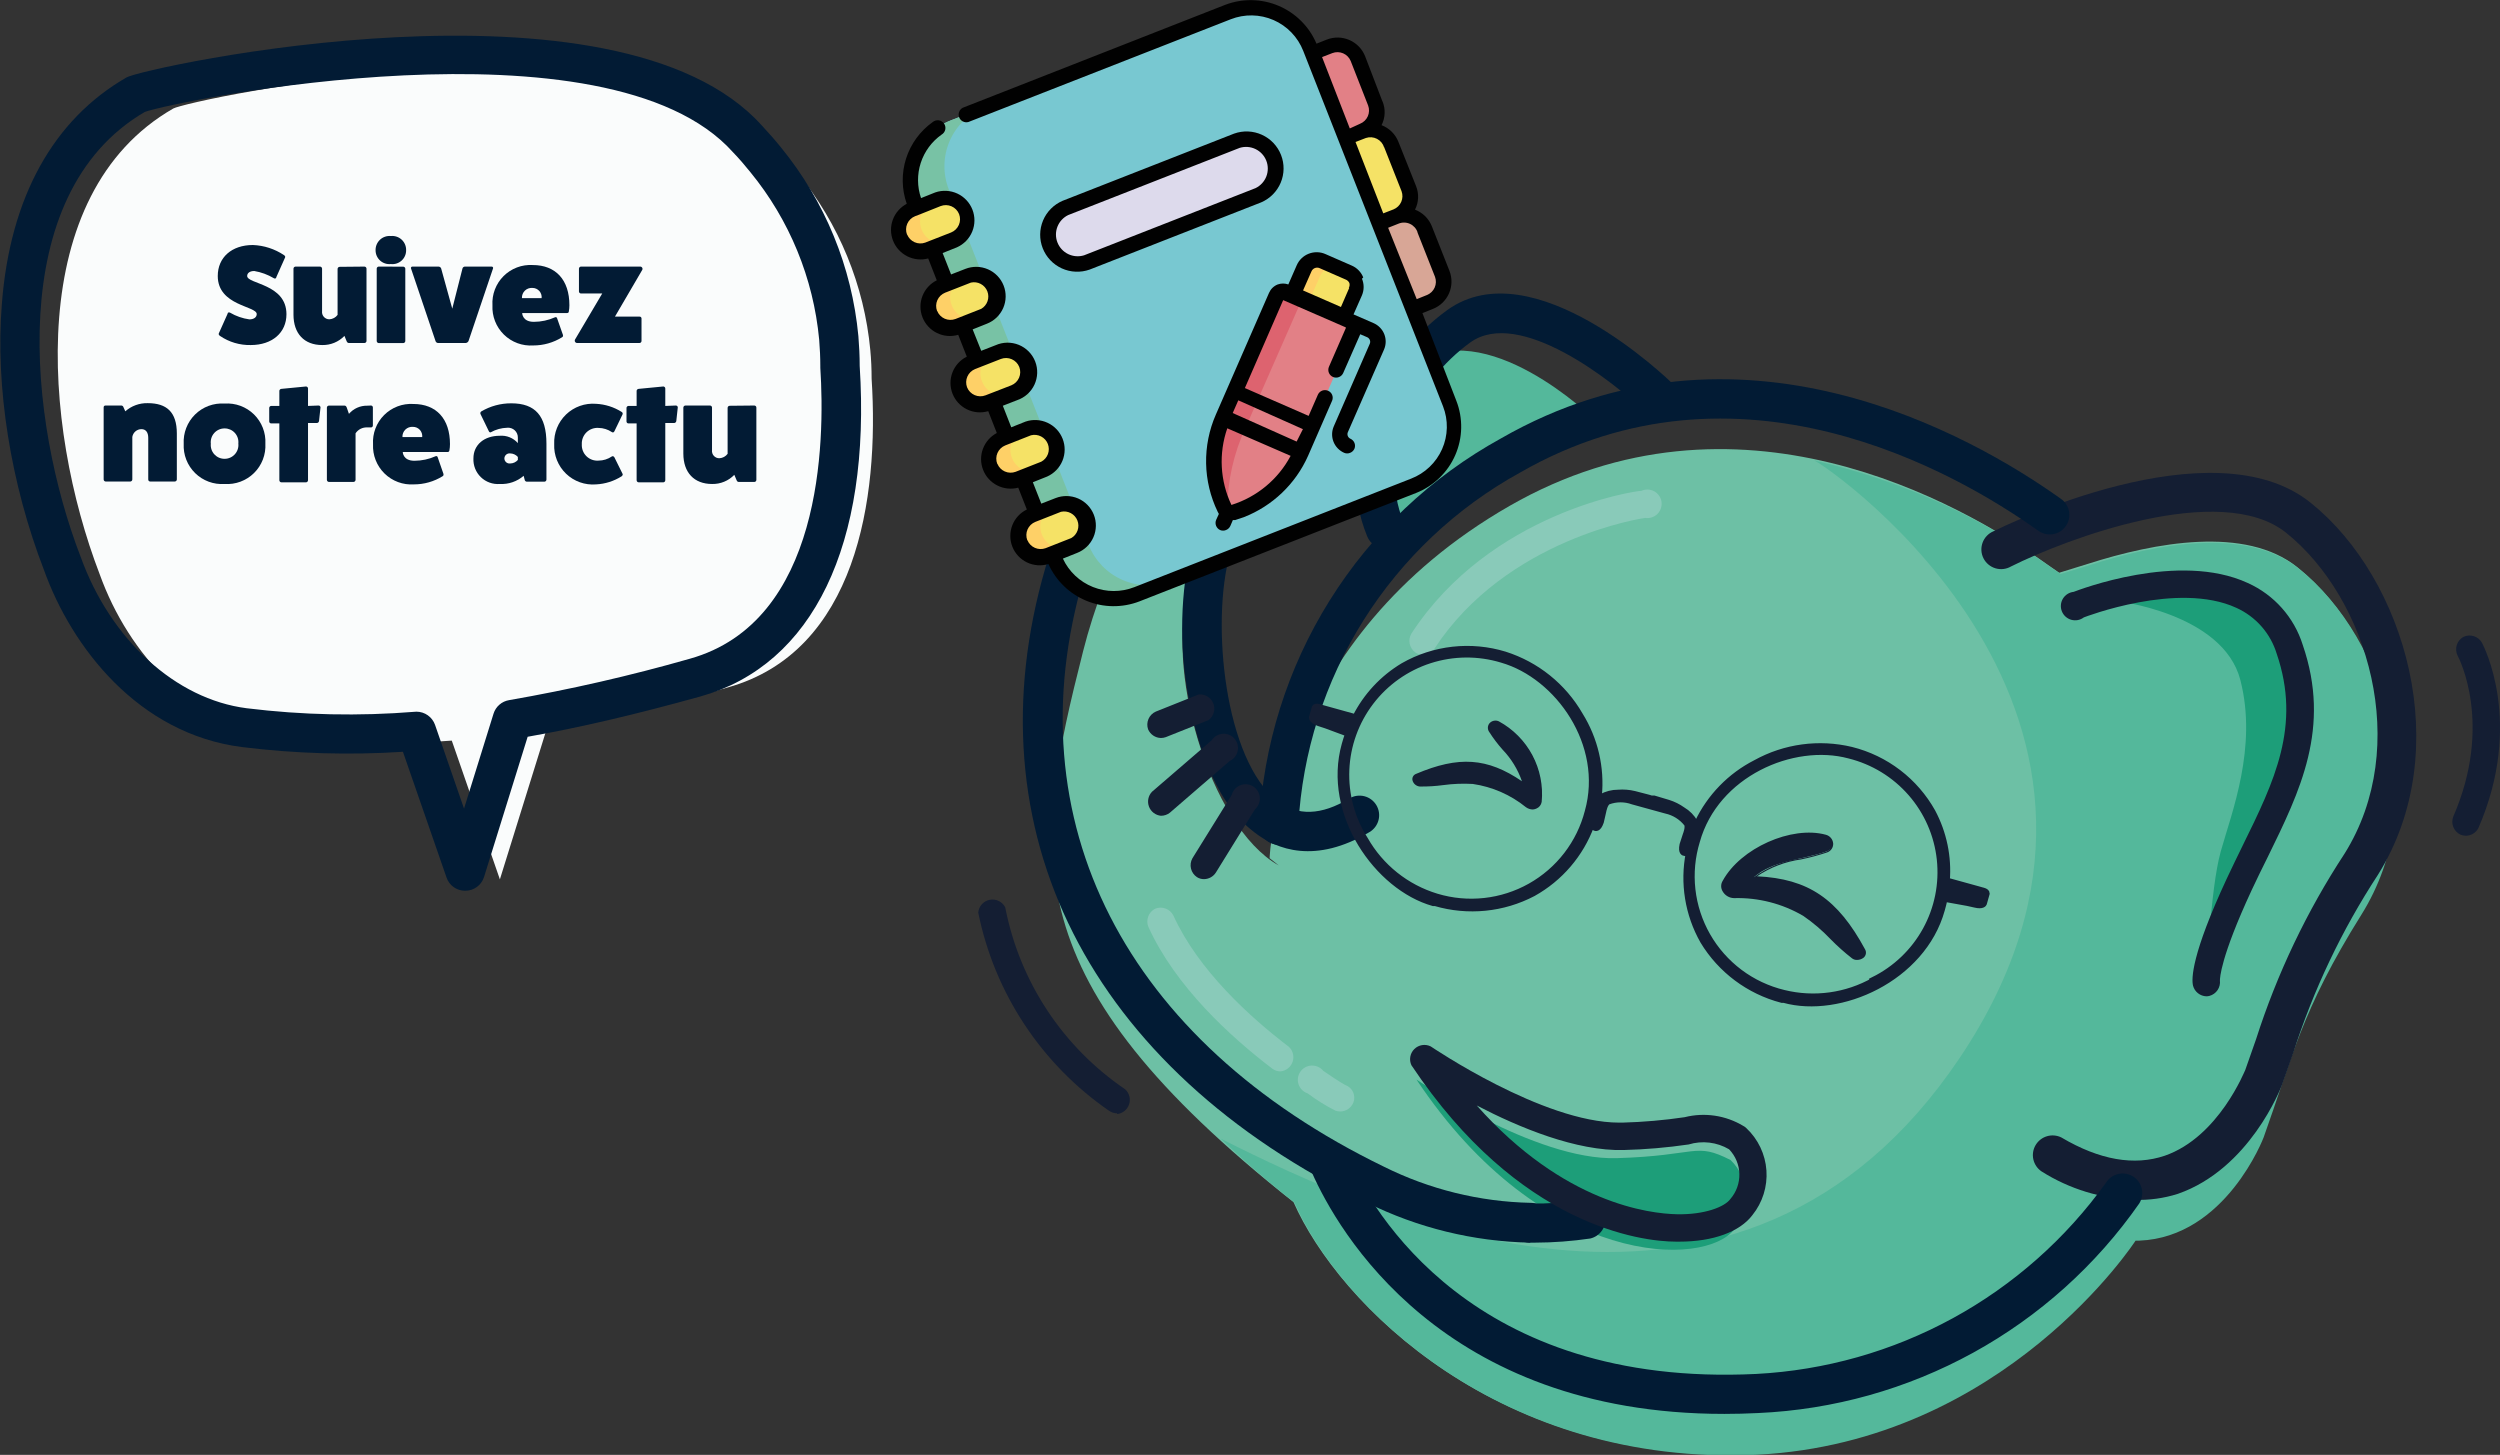 <svg width="421" height="245" viewBox="0 0 421 245" fill="none" xmlns="http://www.w3.org/2000/svg">
<rect x="0" y="0" width="421" height="245" fill="#333333" stroke="none"/>
<g clip-path="url(#clip0_217_388)">
<path d="M215.342 145.741C203.545 139.107 195.817 111.733 200.536 98.803C205.254 85.873 218.472 57.537 218.472 57.537C217.726 50.158 212.838 53.259 212.838 53.259C212.838 53.259 189.798 80.417 182.406 109.618C173.739 143.77 170.368 164.896 217.822 202.436C225.454 219.717 252.54 246.899 295.684 244.76C337.456 242.717 359.413 208.709 359.413 208.709H360.039C374.629 208.132 380.962 191.309 380.962 191.309C385.777 178.09 387.294 169.991 397.43 153.84C409.468 134.613 402.004 107.623 386.86 95.51C378.145 88.516 362.928 91.328 351.589 94.957L346.773 96.447L344.896 95.15C329.704 84.31 292.314 63.329 254.201 85.2C215.005 107.695 213.801 144.515 213.801 144.515L215.342 145.741Z" fill="#6DC0A5"/>
<path d="M218.015 202.532C213.344 198.855 209.299 195.322 205.567 191.741C232.436 205.272 293.18 232.983 330.041 178.114C368.707 120.433 308.035 78.662 305.555 77.557C319.807 80.775 333.262 86.832 345.112 95.366L346.99 96.664L351.806 95.198C363.145 91.544 378.289 88.733 387.077 95.726C402.221 107.743 409.756 134.733 397.646 154.056C387.534 170.207 385.945 178.306 381.202 191.525C381.202 191.525 374.846 208.349 360.256 208.925H359.63C359.63 208.925 337.673 242.837 295.901 244.976C252.732 246.995 225.575 219.813 218.015 202.532Z" fill="#54B89B"/>
<path d="M235.518 90.367C229.74 76.692 228.127 68.376 237.757 61.526C250.084 52.586 268.43 70.587 268.43 70.587C268.43 70.587 257.211 67.15 235.518 90.367Z" fill="#54B89B"/>
<path d="M291.423 195.346C292.971 196.839 293.902 198.858 294.031 201.003C294.161 203.148 293.479 205.263 292.121 206.931C287.306 213.54 259.811 213.732 238.528 181.791C238.528 181.791 258.438 195.442 272.234 195.034C286.03 194.625 285.355 192.27 291.423 195.346Z" fill="#1D9E79"/>
<path d="M356.211 101.182C356.211 101.182 374.365 103.201 377.278 114.521C380.191 125.841 375.809 136.848 373.98 143.361C372.15 149.874 371.572 165.593 371.572 165.593C371.572 165.593 376.941 147.928 379.686 143.53C382.43 139.131 389.942 121.419 386.644 113.367C383.345 105.316 380.239 98.947 372.728 98.947C367.157 99.091 361.619 99.841 356.211 101.182Z" fill="#1D9E79"/>
<path d="M215.655 180.421C215.152 180.428 214.661 180.268 214.259 179.965C207.253 174.629 197.96 166.169 193.385 156.075C193.158 155.515 193.15 154.889 193.364 154.323C193.579 153.757 193.999 153.293 194.541 153.023C195.102 152.796 195.729 152.788 196.296 153.002C196.863 153.216 197.328 153.635 197.598 154.176C201.788 163.381 210.479 171.288 217.052 176.287C217.385 176.603 217.622 177.007 217.732 177.452C217.843 177.898 217.824 178.365 217.677 178.8C217.53 179.235 217.262 179.618 216.904 179.906C216.545 180.193 216.112 180.372 215.655 180.421Z" fill="#89CAB9"/>
<path d="M225.695 187.175C225.416 187.174 225.139 187.126 224.876 187.031C223.238 186.198 221.675 185.225 220.206 184.123C219.851 184.005 219.528 183.807 219.263 183.544C218.998 183.281 218.798 182.959 218.679 182.605C218.56 182.251 218.525 181.875 218.577 181.505C218.629 181.135 218.767 180.783 218.98 180.476C219.192 180.169 219.473 179.915 219.8 179.735C220.128 179.555 220.493 179.454 220.867 179.439C221.241 179.424 221.613 179.497 221.953 179.651C222.294 179.805 222.594 180.035 222.83 180.325C225.767 182.344 226.562 182.729 226.586 182.729C226.867 182.833 227.125 182.991 227.344 183.196C227.563 183.4 227.739 183.645 227.862 183.918C227.985 184.191 228.053 184.486 228.061 184.785C228.069 185.084 228.018 185.382 227.91 185.661C227.733 186.104 227.428 186.485 227.034 186.755C226.639 187.024 226.173 187.171 225.695 187.175Z" fill="#89CAB9"/>
<path d="M239.611 110.267C239.164 110.269 238.728 110.135 238.359 109.882C237.864 109.532 237.519 109.009 237.394 108.416C237.269 107.823 237.373 107.205 237.685 106.686C250.999 86.281 275.388 82.652 276.423 82.652C276.765 82.498 277.137 82.426 277.512 82.441C277.886 82.457 278.252 82.559 278.579 82.74C278.907 82.921 279.188 83.176 279.4 83.484C279.611 83.793 279.748 84.146 279.799 84.517C279.85 84.887 279.813 85.265 279.692 85.618C279.571 85.972 279.369 86.293 279.103 86.556C278.836 86.818 278.511 87.014 278.154 87.129C277.798 87.245 277.42 87.275 277.049 87.219C276.809 87.219 253.696 90.655 241.561 109.233C241.342 109.548 241.051 109.807 240.712 109.986C240.373 110.166 239.995 110.262 239.611 110.267Z" fill="#89CAB9"/>
<path d="M307.433 140.766C307.725 140.823 307.989 140.975 308.185 141.198C308.381 141.421 308.497 141.703 308.517 141.999C308.536 142.295 308.457 142.589 308.291 142.835C308.126 143.082 307.883 143.267 307.602 143.361C303.533 144.851 298.597 144.827 295.347 147.735C304.279 148.048 309.239 151.34 313.886 159.969C314.512 161.098 312.85 161.843 312.008 161.242C309.071 159.031 306.952 156.099 303.75 154.032C300.207 151.939 296.139 150.897 292.025 151.028C291.708 151.04 291.394 150.971 291.111 150.828C290.829 150.685 290.589 150.471 290.412 150.209C290.236 149.946 290.13 149.643 290.105 149.327C290.079 149.012 290.135 148.696 290.267 148.408C293.132 143.193 301.511 139.252 307.433 140.766Z" fill="#141E33"/>
<path d="M312.73 161.651C312.427 161.664 312.129 161.57 311.887 161.387C310.604 160.387 309.389 159.304 308.252 158.142C306.859 156.68 305.319 155.367 303.653 154.225C300.125 152.162 296.088 151.129 292 151.244C291.613 151.234 291.235 151.125 290.902 150.927C290.569 150.73 290.292 150.45 290.099 150.115C289.932 149.848 289.844 149.54 289.844 149.226C289.844 148.911 289.932 148.603 290.099 148.336C293.084 142.833 301.703 138.987 307.481 140.573C307.816 140.663 308.114 140.855 308.335 141.122C308.555 141.389 308.686 141.718 308.709 142.063C308.721 142.39 308.626 142.712 308.44 142.98C308.253 143.249 307.984 143.45 307.674 143.554C306.238 144.033 304.775 144.426 303.292 144.731C300.636 145.1 298.1 146.07 295.877 147.567C304.52 147.976 309.48 151.365 314.078 159.872C314.208 160.096 314.254 160.358 314.21 160.613C314.166 160.868 314.035 161.099 313.838 161.266C313.523 161.517 313.132 161.653 312.73 161.651ZM304.616 140.621C301.788 140.695 299.02 141.454 296.55 142.831C294.08 144.208 291.982 146.163 290.435 148.529C290.315 148.741 290.252 148.981 290.252 149.226C290.252 149.47 290.315 149.71 290.435 149.922C290.605 150.193 290.839 150.418 291.116 150.577C291.393 150.736 291.705 150.825 292.024 150.836C296.176 150.742 300.274 151.79 303.87 153.864C305.559 155.032 307.124 156.369 308.541 157.854C309.668 159.001 310.866 160.077 312.128 161.074C312.333 161.228 312.582 161.311 312.838 161.311C313.095 161.311 313.344 161.228 313.549 161.074C313.62 161.028 313.681 160.968 313.728 160.898C313.775 160.828 313.808 160.749 313.824 160.666C313.839 160.582 313.838 160.497 313.82 160.414C313.802 160.332 313.766 160.254 313.717 160.185C309.118 151.653 304.087 148.384 295.347 148.168H294.841L295.227 147.832C297.561 146.067 300.316 144.941 303.22 144.563C304.681 144.278 306.121 143.892 307.53 143.409C307.758 143.337 307.956 143.192 308.095 142.997C308.234 142.802 308.306 142.567 308.3 142.328C308.283 142.071 308.186 141.826 308.021 141.628C307.857 141.429 307.634 141.287 307.385 141.222C306.494 140.897 305.562 140.695 304.616 140.621Z" fill="#141E33"/>
<path d="M252.395 121.659C252.184 121.547 251.941 121.508 251.705 121.548C251.469 121.588 251.253 121.705 251.091 121.881C250.929 122.057 250.829 122.281 250.808 122.519C250.787 122.757 250.846 122.996 250.975 123.197C252.829 126.153 256.007 128.581 256.609 132.041C250.71 127.787 245.871 127.403 238.504 130.527C237.565 130.912 238.239 132.234 239.081 132.258C242.091 132.258 244.932 131.537 248.013 131.825C251.345 132.28 254.485 133.644 257.09 135.767C257.283 135.929 257.515 136.04 257.763 136.089C258.01 136.138 258.266 136.123 258.507 136.046C258.748 135.969 258.965 135.833 259.138 135.649C259.311 135.466 259.435 135.242 259.498 134.998C259.764 132.323 259.231 129.629 257.967 127.256C256.704 124.882 254.765 122.935 252.395 121.659Z" fill="#141E33"/>
<path d="M258.126 136.319C257.71 136.313 257.307 136.179 256.97 135.935C254.393 133.847 251.298 132.494 248.014 132.017C246.358 131.923 244.697 131.987 243.054 132.21C241.738 132.387 240.41 132.467 239.081 132.45C238.789 132.422 238.513 132.302 238.292 132.108C238.072 131.914 237.918 131.655 237.854 131.368C237.816 131.156 237.853 130.937 237.958 130.749C238.064 130.561 238.231 130.415 238.431 130.335C245.654 127.259 250.469 127.595 256.296 131.561C255.604 129.567 254.487 127.746 253.022 126.225C252.208 125.307 251.467 124.327 250.806 123.293C250.644 123.083 250.557 122.825 250.557 122.56C250.557 122.295 250.644 122.037 250.806 121.827C250.996 121.602 251.253 121.445 251.54 121.38C251.827 121.315 252.128 121.345 252.396 121.467C254.801 122.774 256.768 124.758 258.052 127.172C259.336 129.587 259.881 132.325 259.618 135.046C259.577 135.297 259.471 135.533 259.311 135.731C259.151 135.93 258.941 136.082 258.703 136.175C258.521 136.256 258.325 136.305 258.126 136.319ZM246.593 131.513C247.075 131.513 247.556 131.513 248.038 131.513C251.4 131.975 254.573 133.346 257.211 135.478C257.415 135.631 257.655 135.729 257.908 135.762C258.161 135.796 258.418 135.764 258.655 135.67C258.832 135.61 258.989 135.501 259.108 135.357C259.227 135.213 259.304 135.038 259.329 134.853C259.59 132.217 259.061 129.563 257.809 127.227C256.558 124.891 254.64 122.978 252.299 121.731C252.114 121.645 251.905 121.622 251.705 121.665C251.505 121.709 251.325 121.816 251.192 121.971C251.08 122.111 251.02 122.285 251.02 122.464C251.02 122.643 251.08 122.816 251.192 122.957C251.852 123.969 252.584 124.933 253.383 125.841C255.088 127.553 256.295 129.697 256.874 132.041V132.546L256.464 132.258C250.614 128.028 245.919 127.643 238.576 130.744C238.454 130.782 238.351 130.866 238.289 130.978C238.226 131.089 238.208 131.22 238.239 131.344C238.279 131.539 238.379 131.716 238.526 131.85C238.673 131.984 238.859 132.068 239.057 132.089C240.37 132.106 241.681 132.026 242.982 131.849C244.18 131.691 245.385 131.594 246.593 131.561V131.513Z" fill="#141E33"/>
<path d="M359.437 202.052C353.875 201.886 348.46 200.225 343.764 197.245C343.074 196.767 342.592 196.047 342.413 195.229C342.233 194.41 342.371 193.555 342.798 192.833C343.225 192.112 343.909 191.579 344.713 191.341C345.518 191.102 346.383 191.177 347.135 191.549C353.587 195.37 359.437 196.356 364.542 194.625C373.69 191.453 378.048 180.205 378.096 180.205C378.746 178.378 379.348 176.648 379.926 174.99C383.462 163.953 388.475 153.443 394.829 143.746C406.169 125.648 398.754 100.749 384.982 89.718C373.955 80.874 347.785 90.823 338.66 95.39C338.268 95.618 337.834 95.763 337.384 95.818C336.934 95.872 336.477 95.834 336.042 95.705C335.608 95.576 335.204 95.361 334.856 95.07C334.508 94.78 334.223 94.422 334.019 94.018C333.815 93.614 333.696 93.172 333.669 92.72C333.642 92.268 333.709 91.816 333.864 91.391C334.019 90.965 334.259 90.576 334.571 90.247C334.882 89.918 335.258 89.656 335.674 89.478C337.191 88.733 372.511 71.284 389.123 84.671C405.062 97.433 413.609 126.297 400.439 147.327C394.342 156.651 389.539 166.757 386.162 177.369C385.584 179.051 384.958 180.806 384.284 182.705C384.043 183.329 378.819 196.836 366.757 201.042C364.393 201.795 361.917 202.136 359.437 202.052Z" fill="#141E33"/>
<path d="M233.303 92.386C232.648 92.387 232.007 92.193 231.462 91.829C230.918 91.466 230.494 90.948 230.245 90.343C224.371 76.163 232.798 60.132 243.704 52.225C258.15 41.795 280.878 63.834 281.841 64.771C282.479 65.383 282.848 66.223 282.866 67.106C282.884 67.99 282.55 68.844 281.937 69.481C281.324 70.119 280.482 70.487 279.597 70.505C278.712 70.523 277.856 70.19 277.218 69.578C271.753 64.242 255.814 51.721 247.58 57.681C238.72 64.098 231.762 76.908 236.361 87.915C236.697 88.725 236.698 89.635 236.364 90.445C236.03 91.256 235.389 91.902 234.579 92.242C234.167 92.37 233.734 92.418 233.303 92.386Z" fill="#021B34"/>
<path d="M371.548 167.78C371.033 167.761 370.538 167.579 370.135 167.258C369.732 166.938 369.442 166.498 369.309 166.001C369.02 164.823 369.044 160.738 374.991 147.952C375.882 146.053 376.772 144.227 377.663 142.4C382.984 131.585 387.559 122.236 383.393 110.075C382.875 108.381 382.002 106.818 380.831 105.487C379.66 104.157 378.219 103.091 376.604 102.36C366.757 97.817 351.059 103.922 350.915 103.97C350.619 104.195 350.275 104.348 349.91 104.418C349.545 104.489 349.169 104.473 348.811 104.374C348.453 104.275 348.123 104.094 347.846 103.846C347.57 103.598 347.355 103.289 347.218 102.944C347.081 102.6 347.025 102.228 347.056 101.858C347.087 101.488 347.203 101.131 347.396 100.813C347.589 100.496 347.852 100.227 348.166 100.029C348.48 99.83 348.836 99.707 349.205 99.668C349.927 99.404 366.877 92.794 378.53 98.178C380.719 99.163 382.675 100.6 384.268 102.394C385.861 104.187 387.057 106.297 387.775 108.584C392.59 122.572 387.342 133.195 381.828 144.443C380.938 146.221 380.047 148.048 379.18 149.898C373.883 161.315 373.835 164.775 373.835 165.112C373.901 165.683 373.761 166.259 373.438 166.735C373.116 167.211 372.633 167.556 372.077 167.707C371.905 167.755 371.727 167.779 371.548 167.78Z" fill="#141E33"/>
<path d="M257.668 209.262C248.126 209.069 238.745 206.771 230.197 202.532C183.369 179.869 163.145 139.852 176.074 95.51C183.297 70.371 209.781 41.482 211.033 40.233L211.514 39.704L212.188 39.415C213.663 38.799 215.257 38.522 216.854 38.605C218.45 38.688 220.007 39.13 221.41 39.896C222.809 40.931 223.925 42.302 224.653 43.881C225.381 45.461 225.698 47.198 225.575 48.933V49.822L225.165 50.591C225.165 50.831 212.429 74.288 207.132 93.251C203.882 104.811 206.217 128.1 215.222 134.973C218.52 137.377 222.445 137.377 227.26 134.445C227.633 134.224 228.046 134.078 228.475 134.017C228.905 133.955 229.342 133.979 229.762 134.086C230.183 134.193 230.578 134.382 230.925 134.641C231.272 134.901 231.565 135.226 231.786 135.598C232.007 135.971 232.153 136.383 232.215 136.812C232.277 137.24 232.253 137.677 232.146 138.096C232.039 138.516 231.85 138.91 231.59 139.257C231.33 139.604 231.004 139.896 230.631 140.117C221.53 145.524 215.029 143.145 211.177 140.117C203.954 134.613 201.162 123.293 200.102 117.237C198.543 108.664 198.756 99.864 200.728 91.376C205.736 73.543 216.522 52.658 218.881 48.115C218.91 47.057 218.521 46.03 217.798 45.255C217.019 44.983 216.17 44.983 215.391 45.255C211.466 49.606 188.907 75.538 182.503 97.24C170.465 138.242 189.485 175.326 233.062 196.476C240.738 200.296 249.165 202.373 257.74 202.556C258.615 202.556 259.454 202.903 260.073 203.521C260.691 204.138 261.039 204.976 261.039 205.849C261.039 206.722 260.691 207.56 260.073 208.177C259.454 208.795 258.615 209.142 257.74 209.142L257.668 209.262Z" fill="#021B34"/>
<path d="M258.487 209.262H257.62C257.187 209.262 256.758 209.177 256.358 209.011C255.958 208.846 255.594 208.603 255.288 208.297C254.981 207.992 254.738 207.629 254.573 207.229C254.407 206.83 254.321 206.402 254.321 205.969C254.321 205.537 254.407 205.109 254.573 204.709C254.738 204.31 254.981 203.947 255.288 203.641C255.594 203.335 255.958 203.093 256.358 202.927C256.758 202.762 257.187 202.677 257.62 202.677C260.699 202.723 263.775 202.506 266.817 202.028C267.649 201.971 268.472 202.23 269.122 202.751C269.772 203.273 270.202 204.019 270.327 204.842C270.451 205.666 270.261 206.506 269.793 207.195C269.326 207.885 268.616 208.374 267.804 208.565C264.719 209.019 261.605 209.252 258.487 209.262Z" fill="#021B34"/>
<path d="M215.342 142.256C214.91 142.259 214.482 142.177 214.082 142.014C213.682 141.851 213.318 141.611 213.011 141.307C212.705 141.003 212.462 140.642 212.296 140.244C212.129 139.845 212.044 139.418 212.044 138.987C212.701 125.562 216.786 112.528 223.912 101.124C231.038 89.72 240.968 80.325 252.757 73.832C292.771 50.879 332.015 73.279 347.014 83.974C347.381 84.219 347.695 84.535 347.937 84.903C348.179 85.272 348.345 85.685 348.425 86.118C348.504 86.552 348.495 86.996 348.399 87.427C348.303 87.857 348.122 88.263 347.866 88.622C347.609 88.981 347.283 89.284 346.907 89.515C346.531 89.746 346.113 89.899 345.677 89.965C345.24 90.032 344.795 90.01 344.367 89.901C343.939 89.793 343.538 89.6 343.186 89.333C329.198 79.383 292.747 58.498 256.031 79.552C245.26 85.473 236.176 94.034 229.635 104.428C223.093 114.822 219.31 126.706 218.641 138.963C218.641 139.836 218.293 140.674 217.675 141.291C217.056 141.909 216.217 142.256 215.342 142.256Z" fill="#021B34"/>
<path d="M202.775 148.048C202.349 148.056 201.93 147.939 201.571 147.711C201.066 147.377 200.706 146.864 200.563 146.276C200.421 145.688 200.505 145.067 200.8 144.539L207.421 133.868C207.515 133.504 207.694 133.167 207.942 132.885C208.191 132.602 208.502 132.382 208.851 132.241C209.2 132.1 209.577 132.043 209.953 132.075C210.328 132.106 210.69 132.225 211.011 132.421C211.332 132.618 211.602 132.887 211.8 133.206C211.998 133.526 212.118 133.888 212.151 134.262C212.183 134.636 212.127 135.013 211.988 135.362C211.848 135.711 211.628 136.023 211.346 136.271L204.749 146.942C204.536 147.274 204.244 147.548 203.9 147.741C203.556 147.934 203.169 148.039 202.775 148.048Z" fill="#141E33"/>
<path d="M195.504 137.377C195.056 137.333 194.63 137.164 194.274 136.891C193.917 136.617 193.645 136.249 193.487 135.829C193.329 135.409 193.292 134.953 193.38 134.513C193.469 134.073 193.679 133.666 193.987 133.339L204.051 124.663C204.253 124.35 204.526 124.088 204.847 123.898C205.169 123.708 205.53 123.596 205.902 123.569C206.275 123.543 206.648 123.603 206.993 123.746C207.339 123.888 207.646 124.109 207.89 124.39C208.135 124.672 208.312 125.006 208.405 125.367C208.498 125.728 208.506 126.106 208.427 126.47C208.349 126.835 208.187 127.176 207.954 127.467C207.721 127.758 207.423 127.991 207.084 128.148L197.02 136.848C196.59 137.193 196.055 137.379 195.504 137.377Z" fill="#141E33"/>
<path d="M195.504 124.278C195.04 124.269 194.588 124.125 194.203 123.865C193.819 123.605 193.518 123.239 193.337 122.812C193.141 122.243 193.165 121.621 193.406 121.07C193.647 120.518 194.086 120.076 194.637 119.832L201.86 116.948C202.38 116.9 202.902 117.022 203.347 117.296C203.791 117.57 204.135 117.98 204.325 118.466C204.515 118.952 204.542 119.486 204.401 119.988C204.261 120.49 203.96 120.933 203.545 121.25L196.322 124.134C196.06 124.229 195.783 124.278 195.504 124.278Z" fill="#141E33"/>
<path d="M290.388 238.102C242.741 238.102 225.262 207.243 220.928 197.461C220.574 196.661 220.552 195.754 220.868 194.938C221.184 194.122 221.812 193.465 222.613 193.111C223.415 192.757 224.324 192.736 225.141 193.051C225.958 193.367 226.617 193.994 226.971 194.794C231.04 203.974 247.99 233.704 295.732 231.373C307.345 230.765 318.671 227.555 328.87 221.98C339.069 216.404 347.879 208.607 354.646 199.168C354.876 198.8 355.175 198.481 355.528 198.229C355.881 197.977 356.28 197.796 356.702 197.698C357.125 197.6 357.563 197.586 357.991 197.657C358.419 197.727 358.828 197.881 359.197 198.11C359.565 198.339 359.885 198.638 360.137 198.99C360.39 199.342 360.571 199.741 360.669 200.162C360.767 200.584 360.781 201.021 360.711 201.448C360.64 201.876 360.485 202.285 360.256 202.653C352.992 213.068 343.42 221.672 332.283 227.795C321.147 233.919 308.747 237.396 296.045 237.958C294.119 238.054 292.241 238.102 290.388 238.102Z" fill="#021B34"/>
<path d="M282.828 209.094H282.25C276.375 209.094 255.766 206.498 237.685 179.388C237.473 178.936 237.407 178.43 237.496 177.94C237.585 177.449 237.825 176.999 238.182 176.65C238.539 176.301 238.996 176.072 239.489 175.995C239.983 175.917 240.488 175.994 240.935 176.215C241.128 176.336 259.811 189.049 272.668 189.049H273.245C276.744 188.953 280.233 188.648 283.694 188.136C285.355 187.718 287.083 187.632 288.777 187.884C290.471 188.136 292.098 188.72 293.565 189.602C293.752 189.694 293.923 189.816 294.071 189.963C296.062 191.827 297.275 194.372 297.467 197.091C297.659 199.809 296.816 202.499 295.106 204.623C292.988 207.435 288.486 209.094 282.828 209.094ZM248.688 186.165C263.35 202.677 277.772 204.383 282.394 204.479C287.017 204.575 290.436 203.253 291.399 201.907C292.41 200.736 292.948 199.23 292.908 197.684C292.868 196.138 292.253 194.662 291.182 193.544C290.166 192.942 289.035 192.559 287.862 192.418C286.688 192.277 285.499 192.383 284.369 192.727C280.747 193.258 277.097 193.571 273.438 193.664C265.469 193.88 255.838 189.891 248.688 186.165Z" fill="#141E33"/>
<path d="M415.246 140.742C414.931 140.738 414.62 140.672 414.331 140.549C413.786 140.288 413.36 139.831 413.137 139.27C412.913 138.709 412.91 138.085 413.127 137.521C419.868 122.043 414.114 110.844 413.849 110.387C413.585 109.841 413.538 109.216 413.717 108.636C413.895 108.057 414.287 107.566 414.812 107.263C415.357 106.997 415.981 106.946 416.561 107.12C417.141 107.294 417.634 107.679 417.942 108.2C418.231 108.753 425.045 121.731 417.365 139.444C417.163 139.832 416.859 140.158 416.486 140.387C416.112 140.615 415.684 140.738 415.246 140.742Z" fill="#141E33"/>
<path d="M188.112 187.487C187.629 187.481 187.16 187.33 186.764 187.055C175.37 179.192 167.474 167.226 164.734 153.672C164.781 153.151 164.996 152.659 165.347 152.271C165.699 151.884 166.167 151.621 166.682 151.523C167.197 151.425 167.729 151.497 168.199 151.729C168.669 151.961 169.05 152.339 169.285 152.807C171.695 165.272 178.948 176.279 189.461 183.426C189.808 183.735 190.058 184.139 190.18 184.588C190.302 185.037 190.291 185.511 190.148 185.954C190.006 186.397 189.737 186.788 189.376 187.082C189.015 187.375 188.575 187.558 188.112 187.607V187.487Z" fill="#141E33"/>
<path d="M333.749 149.923L333.243 149.778L327.85 148.288C328.164 144.285 327.329 140.275 325.442 136.728C324 134.145 322.042 131.884 319.69 130.086C317.338 128.288 314.641 126.99 311.767 126.273C306.313 124.965 300.566 125.745 295.66 128.46C291.383 130.643 287.947 134.175 285.885 138.506C285.858 138.541 285.824 138.57 285.784 138.589C285.744 138.609 285.701 138.619 285.656 138.619C285.612 138.619 285.569 138.609 285.529 138.589C285.49 138.57 285.455 138.541 285.428 138.506C284.939 137.63 284.224 136.899 283.357 136.391C282.623 135.867 281.811 135.461 280.95 135.19L278.542 134.469H278.085L277.627 134.325L275.22 133.7C274.338 133.487 273.428 133.414 272.523 133.483C271.512 133.478 270.516 133.735 269.634 134.228C269.634 134.228 269.369 134.373 269.249 134.036C269.718 129.269 268.601 124.479 266.071 120.409C263.273 115.552 258.755 111.917 253.407 110.219C250.579 109.354 247.603 109.076 244.663 109.403C241.723 109.729 238.881 110.653 236.313 112.117C232.858 114.181 230.061 117.181 228.247 120.77L222.878 119.279L222.373 119.135C222.373 119.135 221.578 118.847 221.41 119.135L220.928 120.842C220.928 120.842 220.928 121.37 222.084 121.779L223.336 122.188L227.019 123.557C226.803 124.158 226.61 124.783 226.441 125.384C223.191 136.992 231.955 149.418 241.369 152.086H241.706C247.199 153.698 253.106 153.112 258.174 150.451C262.707 147.932 266.184 143.873 267.973 139.011C268.157 139.194 268.379 139.333 268.623 139.42C268.623 139.42 269.128 139.732 269.586 138.41L269.995 136.632C269.995 136.632 270.236 135.214 270.862 134.974C272.184 134.494 273.633 134.494 274.955 134.974L277.748 135.743L280.54 136.512C281.918 136.811 283.151 137.575 284.032 138.675C284.441 139.203 283.887 140.549 283.887 140.549L283.333 142.256C283.044 143.65 283.646 143.626 283.646 143.626C283.89 143.698 284.149 143.698 284.393 143.626C283.389 148.705 284.243 153.975 286.8 158.479C289.763 163.376 294.522 166.928 300.066 168.38H300.403C309.817 171 323.781 164.823 327.007 153.215C327.176 152.614 327.344 151.989 327.465 151.365L331.317 152.062L332.617 152.35C333.893 152.662 334.085 152.158 334.085 152.158L334.567 150.451C334.567 150.067 333.749 149.923 333.749 149.923ZM241.923 150.98C236.822 149.437 232.512 145.995 229.884 141.366C227.657 137.873 226.556 133.783 226.728 129.646C226.9 125.509 228.339 121.524 230.849 118.227C233.359 114.931 236.82 112.481 240.768 111.208C244.715 109.936 248.957 109.901 252.925 111.108C262.363 113.824 270.549 125.336 267.371 136.68C266.689 139.316 265.481 141.787 263.819 143.946C262.157 146.104 260.075 147.906 257.698 149.241C255.321 150.577 252.699 151.419 249.988 151.718C247.277 152.017 244.534 151.766 241.923 150.98ZM315.547 165.112C310.945 167.72 305.517 168.469 300.379 167.203C297.696 166.556 295.174 165.369 292.967 163.714C290.761 162.058 288.917 159.97 287.548 157.578C286.179 155.185 285.315 152.538 285.008 149.8C284.702 147.062 284.959 144.29 285.765 141.655C288.919 130.335 301.92 124.687 311.406 127.235C315.435 128.237 319.058 130.451 321.785 133.576C324.513 136.7 326.213 140.586 326.657 144.707C327.101 148.828 326.267 152.985 324.267 156.617C322.267 160.25 319.198 163.181 315.475 165.016L315.547 165.112Z" fill="#141E33" stroke="#141E33" stroke-miterlimit="10"/>
<path d="M229.547 22.279L222.902 24.875L217.269 10.575L223.914 7.979C224.365 7.793 224.849 7.699 225.338 7.702C225.826 7.705 226.309 7.806 226.758 7.999C227.206 8.192 227.612 8.472 227.951 8.824C228.289 9.175 228.554 9.591 228.729 10.046L231.666 17.545C231.84 17.994 231.923 18.474 231.911 18.956C231.899 19.438 231.791 19.912 231.594 20.352C231.397 20.792 231.115 21.189 230.763 21.52C230.412 21.851 229.999 22.109 229.547 22.279Z" fill="#E28086"/>
<path d="M235.205 36.579L228.536 39.199L222.927 24.779L229.572 22.183C230.023 21.997 230.507 21.902 230.995 21.906C231.484 21.909 231.967 22.01 232.416 22.203C232.864 22.396 233.27 22.676 233.609 23.027C233.947 23.379 234.212 23.795 234.387 24.25L237.348 31.749C237.537 32.205 237.631 32.695 237.625 33.189C237.618 33.682 237.512 34.17 237.312 34.621C237.111 35.073 236.821 35.479 236.459 35.816C236.097 36.152 235.671 36.412 235.205 36.579Z" fill="#F5E266"/>
<path d="M240.815 50.879L234.146 53.499L228.512 39.079L235.181 36.459C235.632 36.273 236.117 36.179 236.605 36.182C237.094 36.185 237.577 36.286 238.025 36.479C238.474 36.672 238.88 36.952 239.218 37.304C239.557 37.655 239.821 38.071 239.996 38.526L242.958 46.025C243.15 46.482 243.247 46.974 243.243 47.471C243.239 47.968 243.133 48.458 242.933 48.912C242.732 49.367 242.441 49.775 242.077 50.114C241.713 50.452 241.283 50.712 240.815 50.879Z" fill="#D8A696"/>
<path d="M154.358 34.945L154.045 34.152C153.005 31.513 153.057 28.57 154.19 25.969C155.323 23.369 157.445 21.324 160.088 20.285L206.675 2.019C209.322 0.988 212.271 1.047 214.875 2.182C217.478 3.317 219.525 5.436 220.567 8.075L244.113 67.943C245.154 70.582 245.102 73.526 243.968 76.126C242.835 78.727 240.713 80.772 238.07 81.811L191.483 100.077C190.172 100.59 188.774 100.841 187.366 100.814C185.958 100.788 184.57 100.485 183.28 99.922C181.99 99.36 180.823 98.549 179.847 97.536C178.871 96.523 178.104 95.329 177.591 94.02L177.278 93.251" fill="#78C8D1"/>
<path d="M197.213 97.817L191.483 100.077C190.172 100.59 188.774 100.841 187.366 100.814C185.958 100.788 184.57 100.485 183.28 99.922C181.99 99.36 180.823 98.549 179.847 97.536C178.871 96.523 178.104 95.329 177.591 94.02L154.045 34.152C153.005 31.513 153.057 28.57 154.19 25.969C155.323 23.369 157.445 21.324 160.088 20.285L165.842 18.025C163.198 19.065 161.076 21.109 159.938 23.708C158.801 26.307 158.743 29.25 159.775 31.893L183.345 91.785C184.387 94.418 186.431 96.531 189.03 97.662C191.63 98.792 194.572 98.848 197.213 97.817Z" fill="#78C2A5"/>
<path d="M211.899 32.878L183.008 44.198C181.788 44.676 180.429 44.651 179.228 44.128C178.027 43.605 177.083 42.628 176.604 41.41C176.125 40.193 176.15 38.835 176.674 37.636C177.198 36.437 178.177 35.495 179.397 35.017L208.288 23.697C208.892 23.461 209.537 23.345 210.185 23.357C210.834 23.369 211.474 23.508 212.069 23.767C212.663 24.026 213.201 24.399 213.651 24.866C214.101 25.332 214.455 25.882 214.692 26.485C214.929 27.088 215.045 27.732 215.033 28.379C215.021 29.027 214.882 29.666 214.622 30.259C214.363 30.853 213.989 31.39 213.522 31.839C213.054 32.288 212.503 32.642 211.899 32.878Z" fill="#DDDAEC"/>
<path d="M160.569 40.353L156.236 42.059C155.326 42.416 154.311 42.398 153.415 42.008C152.518 41.618 151.814 40.888 151.456 39.98C151.099 39.072 151.118 38.059 151.508 37.164C151.899 36.27 152.629 35.566 153.539 35.209L157.897 33.503C158.799 33.184 159.791 33.228 160.661 33.626C161.531 34.024 162.212 34.744 162.559 35.635C162.907 36.525 162.893 37.515 162.522 38.396C162.15 39.277 161.45 39.978 160.569 40.353Z" fill="#F5E266"/>
<path d="M160.088 40.713L156.332 42.179C155.879 42.365 155.394 42.458 154.904 42.453C154.414 42.448 153.931 42.345 153.482 42.15C153.033 41.955 152.627 41.672 152.29 41.318C151.952 40.964 151.69 40.546 151.517 40.088C151.325 39.644 151.227 39.166 151.227 38.682C151.227 38.199 151.325 37.72 151.517 37.276C151.919 36.395 152.642 35.699 153.539 35.33L157.295 33.864C156.841 34.041 156.426 34.307 156.075 34.645C155.724 34.983 155.443 35.386 155.248 35.833C155.054 36.279 154.95 36.76 154.941 37.247C154.933 37.734 155.021 38.217 155.201 38.67C155.383 39.128 155.655 39.545 156.001 39.896C156.346 40.248 156.759 40.527 157.214 40.717C157.669 40.907 158.158 41.005 158.652 41.005C159.145 41.004 159.633 40.905 160.088 40.713Z" fill="#FED067"/>
<path d="M165.746 53.211L161.388 54.917C160.498 55.199 159.535 55.133 158.692 54.733C157.849 54.333 157.19 53.628 156.847 52.761C156.505 51.894 156.504 50.93 156.847 50.063C157.189 49.197 157.849 48.492 158.692 48.092L163.049 46.385C163.505 46.169 164.001 46.048 164.506 46.031C165.01 46.014 165.513 46.1 165.983 46.285C166.453 46.47 166.879 46.749 167.236 47.106C167.593 47.462 167.873 47.888 168.058 48.357C168.244 48.826 168.33 49.328 168.313 49.831C168.296 50.335 168.175 50.83 167.958 51.285C167.741 51.74 167.433 52.146 167.052 52.477C166.672 52.809 166.227 53.058 165.746 53.211Z" fill="#F5E266"/>
<path d="M165.144 53.451L161.388 54.917C160.936 55.1 160.452 55.192 159.965 55.187C159.477 55.182 158.996 55.08 158.548 54.888C158.1 54.696 157.695 54.416 157.356 54.067C157.017 53.717 156.75 53.303 156.573 52.85C156.21 51.948 156.21 50.941 156.573 50.038C156.765 49.597 157.042 49.197 157.389 48.864C157.737 48.529 158.146 48.267 158.595 48.092L162.351 46.626C161.895 46.8 161.479 47.064 161.126 47.402C160.774 47.74 160.493 48.145 160.3 48.593C160.107 49.041 160.006 49.523 160.003 50.011C159.999 50.498 160.094 50.982 160.281 51.432C160.46 51.889 160.729 52.305 161.073 52.656C161.417 53.006 161.829 53.284 162.283 53.473C162.737 53.661 163.224 53.756 163.716 53.753C164.207 53.749 164.693 53.646 165.144 53.451Z" fill="#FED067"/>
<path d="M170.802 66.093L166.444 67.775C165.995 67.95 165.516 68.035 165.034 68.026C164.552 68.016 164.076 67.912 163.635 67.719C163.193 67.526 162.794 67.248 162.461 66.901C162.127 66.554 161.864 66.144 161.689 65.696C161.513 65.248 161.428 64.77 161.438 64.289C161.447 63.808 161.552 63.333 161.745 62.892C161.939 62.452 162.217 62.053 162.565 61.72C162.912 61.386 163.322 61.125 163.771 60.95L168.105 59.243C169.015 58.886 170.03 58.905 170.926 59.295C171.822 59.684 172.527 60.414 172.884 61.322C173.242 62.23 173.223 63.243 172.833 64.138C172.442 65.033 171.712 65.736 170.802 66.093Z" fill="#F5E266"/>
<path d="M170.2 66.309L166.444 67.775C165.992 67.962 165.508 68.056 165.02 68.052C164.531 68.049 164.048 67.948 163.6 67.755C163.151 67.563 162.745 67.282 162.407 66.931C162.068 66.579 161.804 66.163 161.629 65.708C161.268 64.805 161.268 63.799 161.629 62.896C161.822 62.452 162.103 62.051 162.455 61.716C162.806 61.382 163.221 61.121 163.675 60.95L167.407 59.483C166.958 59.659 166.548 59.921 166.201 60.255C165.854 60.59 165.577 60.989 165.385 61.43C165.193 61.874 165.094 62.353 165.094 62.836C165.094 63.32 165.193 63.798 165.385 64.242C165.56 64.698 165.824 65.113 166.163 65.465C166.501 65.816 166.907 66.097 167.355 66.289C167.804 66.482 168.287 66.583 168.775 66.586C169.264 66.59 169.748 66.496 170.2 66.309Z" fill="#FED067"/>
<path d="M175.858 78.951L171.524 80.657C171.074 80.834 170.593 80.92 170.109 80.912C169.625 80.903 169.147 80.799 168.703 80.606C168.259 80.413 167.858 80.134 167.522 79.787C167.186 79.439 166.922 79.028 166.745 78.578C166.568 78.129 166.482 77.648 166.49 77.165C166.499 76.682 166.603 76.205 166.797 75.762C166.99 75.319 167.269 74.919 167.617 74.583C167.966 74.248 168.377 73.984 168.828 73.808L173.161 72.101C174.071 71.744 175.086 71.763 175.982 72.153C176.878 72.543 177.583 73.272 177.94 74.18C178.298 75.088 178.279 76.101 177.889 76.996C177.498 77.891 176.768 78.594 175.858 78.951Z" fill="#F5E266"/>
<path d="M175.256 79.167L171.524 80.633C170.851 80.913 170.109 80.986 169.394 80.845C168.679 80.703 168.021 80.353 167.506 79.838C166.99 79.323 166.639 78.667 166.497 77.953C166.355 77.239 166.429 76.499 166.709 75.826C167.103 74.939 167.829 74.241 168.731 73.88L172.463 72.414C171.56 72.775 170.835 73.473 170.441 74.36C170.249 74.805 170.15 75.283 170.15 75.766C170.15 76.25 170.249 76.728 170.441 77.172C170.623 77.621 170.892 78.029 171.234 78.374C171.575 78.717 171.982 78.99 172.43 79.176C172.878 79.361 173.359 79.456 173.844 79.455C174.329 79.453 174.809 79.356 175.256 79.167Z" fill="#FED067"/>
<path d="M180.914 91.809L176.58 93.515C176.13 93.692 175.648 93.778 175.164 93.77C174.68 93.761 174.203 93.657 173.759 93.464C173.316 93.271 172.914 92.992 172.578 92.644C172.242 92.297 171.978 91.886 171.801 91.436C171.624 90.987 171.537 90.507 171.546 90.023C171.555 89.54 171.659 89.064 171.853 88.621C172.046 88.177 172.325 87.777 172.673 87.441C173.022 87.106 173.433 86.842 173.884 86.666L178.217 84.983C178.673 84.767 179.169 84.646 179.673 84.629C180.178 84.612 180.681 84.698 181.151 84.883C181.62 85.068 182.047 85.347 182.404 85.704C182.761 86.06 183.041 86.486 183.226 86.955C183.411 87.424 183.498 87.926 183.481 88.43C183.464 88.933 183.343 89.428 183.126 89.883C182.909 90.338 182.601 90.744 182.22 91.076C181.84 91.407 181.395 91.656 180.914 91.809Z" fill="#F5E266"/>
<path d="M180.312 92.049L176.58 93.515C176.129 93.702 175.644 93.796 175.156 93.793C174.667 93.789 174.184 93.688 173.736 93.496C173.287 93.303 172.881 93.022 172.543 92.671C172.204 92.319 171.94 91.904 171.765 91.448C171.573 91.004 171.474 90.526 171.474 90.043C171.474 89.559 171.573 89.081 171.765 88.636C172.152 87.739 172.879 87.03 173.787 86.666L177.519 85.2C176.606 85.563 175.875 86.274 175.487 87.175C175.099 88.076 175.085 89.095 175.448 90.006C175.628 90.463 175.898 90.88 176.241 91.231C176.585 91.582 176.995 91.861 177.448 92.052C177.902 92.242 178.389 92.34 178.88 92.34C179.372 92.339 179.859 92.24 180.312 92.049Z" fill="#FED067"/>
<path d="M227.116 45.904L222.662 43.982C222.091 43.751 221.454 43.747 220.881 43.971C220.308 44.194 219.842 44.628 219.58 45.183L216.715 51.745L225.454 55.542L228.319 48.981C228.551 48.411 228.554 47.776 228.331 47.203C228.107 46.631 227.672 46.167 227.116 45.904Z" fill="#F5E266"/>
<path d="M225.43 45.159C224.857 44.93 224.218 44.93 223.644 45.158C223.071 45.386 222.607 45.825 222.349 46.385L219.459 52.946L216.715 51.745L219.58 45.183C219.842 44.628 220.308 44.194 220.881 43.971C221.454 43.747 222.091 43.751 222.662 43.982L225.43 45.159Z" fill="#FED067"/>
<path d="M207.662 86.377L206.699 86.666L206.266 85.776C205.11 83.398 204.483 80.799 204.429 78.156C204.375 75.513 204.895 72.89 205.953 70.467L214.909 49.99C214.98 49.821 215.084 49.668 215.214 49.54C215.345 49.412 215.501 49.311 215.672 49.244C215.842 49.177 216.024 49.144 216.208 49.149C216.391 49.153 216.571 49.194 216.739 49.269L227.308 53.86C227.477 53.93 227.631 54.034 227.759 54.165C227.887 54.295 227.988 54.45 228.056 54.621C228.123 54.791 228.155 54.973 228.151 55.156C228.147 55.339 228.106 55.519 228.03 55.686L219.074 76.187C218.024 78.608 216.459 80.773 214.489 82.533C212.519 84.292 210.19 85.604 207.662 86.377Z" fill="#E28086"/>
<path d="M206.699 86.594L206.266 85.68C205.11 83.306 204.484 80.711 204.43 78.072C204.376 75.433 204.896 72.814 205.953 70.395L214.909 49.918C214.98 49.749 215.084 49.596 215.215 49.468C215.346 49.34 215.501 49.239 215.672 49.172C215.842 49.105 216.024 49.072 216.208 49.077C216.391 49.081 216.572 49.122 216.739 49.197L219.821 50.519C219.532 50.519 219.05 50.879 218.737 51.576L209.781 71.957C207.762 76.287 206.702 81.001 206.675 85.776L206.699 86.594Z" fill="#DD636F"/>
<path d="M232.797 17.064L229.884 9.469C229.401 8.249 228.454 7.269 227.25 6.742C226.046 6.216 224.682 6.185 223.456 6.657L221.698 7.354C220.482 4.487 218.198 2.204 215.329 0.984C212.459 -0.235 209.227 -0.295 206.314 0.817L162.134 18.145C161.851 18.294 161.632 18.541 161.52 18.84C161.408 19.139 161.41 19.469 161.527 19.767C161.643 20.064 161.865 20.308 162.15 20.453C162.436 20.597 162.764 20.631 163.073 20.549L207.253 3.245C208.404 2.793 209.632 2.572 210.869 2.595C212.105 2.617 213.325 2.883 214.458 3.376C215.592 3.869 216.617 4.58 217.475 5.469C218.333 6.358 219.007 7.407 219.459 8.556L243.006 68.424C243.456 69.577 243.674 70.808 243.646 72.046C243.619 73.283 243.347 74.503 242.846 75.635C242.345 76.768 241.624 77.79 240.726 78.643C239.828 79.497 238.77 80.165 237.613 80.609L191.026 98.875C188.783 99.754 186.289 99.746 184.052 98.853C181.815 97.96 180.004 96.249 178.988 94.068L181.395 93.107C182.621 92.626 183.605 91.678 184.131 90.472C184.657 89.266 184.682 87.901 184.2 86.678C183.718 85.454 182.768 84.471 181.561 83.946C180.353 83.421 178.986 83.397 177.76 83.878L175.352 84.815L173.932 81.21L176.339 80.249C177.509 79.727 178.433 78.775 178.918 77.591C179.404 76.406 179.414 75.081 178.946 73.89C178.478 72.699 177.568 71.734 176.405 71.195C175.243 70.656 173.917 70.584 172.704 70.996L170.296 71.957L168.875 68.328L171.283 67.391C171.921 67.174 172.509 66.831 173.011 66.382C173.512 65.932 173.917 65.386 174.201 64.776C174.485 64.165 174.642 63.504 174.662 62.832C174.683 62.159 174.567 61.489 174.321 60.863C174.075 60.237 173.704 59.667 173.231 59.188C172.758 58.709 172.192 58.33 171.568 58.075C170.945 57.821 170.276 57.695 169.602 57.705C168.928 57.716 168.263 57.863 167.648 58.138L165.24 59.075L163.795 55.47L166.203 54.508C166.81 54.27 167.364 53.915 167.834 53.463C168.303 53.011 168.679 52.471 168.94 51.874C169.2 51.277 169.34 50.635 169.352 49.983C169.364 49.332 169.247 48.685 169.008 48.08C168.769 47.474 168.413 46.92 167.961 46.452C167.508 45.983 166.967 45.608 166.369 45.348C165.771 45.088 165.127 44.948 164.475 44.936C163.823 44.925 163.175 45.041 162.568 45.279L160.16 46.217L158.74 42.612L161.147 41.65C162.317 41.129 163.241 40.176 163.726 38.992C164.212 37.808 164.221 36.483 163.753 35.292C163.285 34.101 162.376 33.135 161.214 32.596C160.051 32.057 158.725 31.986 157.512 32.398L155.104 33.359C154.446 31.442 154.428 29.363 155.053 27.435C155.678 25.507 156.913 23.833 158.571 22.664C158.726 22.573 158.86 22.451 158.965 22.305C159.07 22.16 159.144 21.994 159.182 21.819C159.219 21.644 159.22 21.463 159.184 21.287C159.149 21.111 159.077 20.945 158.973 20.799C158.87 20.652 158.737 20.528 158.583 20.436C158.43 20.343 158.259 20.283 158.081 20.259C157.903 20.236 157.721 20.25 157.549 20.299C157.376 20.349 157.216 20.434 157.078 20.549C154.951 22.059 153.373 24.22 152.582 26.704C151.792 29.188 151.832 31.861 152.696 34.32C151.615 34.892 150.782 35.841 150.356 36.986C149.93 38.132 149.942 39.393 150.388 40.531C150.834 41.669 151.685 42.602 152.776 43.155C153.868 43.707 155.125 43.839 156.308 43.525L157.752 47.202C156.643 47.754 155.781 48.701 155.336 49.856C154.891 51.011 154.896 52.291 155.349 53.443C155.802 54.595 156.671 55.535 157.784 56.08C158.897 56.624 160.174 56.732 161.364 56.383L162.809 60.06C161.699 60.612 160.837 61.559 160.392 62.714C159.947 63.869 159.952 65.149 160.405 66.301C160.858 67.453 161.727 68.393 162.84 68.938C163.953 69.482 165.231 69.59 166.42 69.241L167.864 72.918C166.783 73.49 165.95 74.439 165.524 75.585C165.098 76.73 165.11 77.992 165.556 79.129C166.002 80.267 166.852 81.201 167.944 81.753C169.036 82.305 170.293 82.437 171.476 82.123L172.92 85.8C171.798 86.347 170.923 87.296 170.472 88.459C170.02 89.621 170.024 90.91 170.483 92.07C170.942 93.229 171.823 94.173 172.948 94.713C174.074 95.252 175.362 95.348 176.556 94.981C177.816 97.787 180.106 100.004 182.955 101.176C185.803 102.347 188.993 102.384 191.868 101.278L238.479 83.013C241.431 81.84 243.799 79.549 245.066 76.641C246.334 73.733 246.398 70.442 245.245 67.487L239.539 52.73L241.272 52.033C241.88 51.797 242.434 51.443 242.905 50.993C243.375 50.542 243.752 50.003 244.013 49.407C244.275 48.811 244.416 48.17 244.429 47.519C244.442 46.869 244.327 46.222 244.089 45.616L241.128 38.117C240.876 37.477 240.493 36.897 240.004 36.413C239.515 35.929 238.93 35.552 238.287 35.306C238.6 34.691 238.777 34.017 238.806 33.329C238.835 32.641 238.715 31.954 238.455 31.316L235.494 23.89C235.242 23.25 234.859 22.669 234.37 22.185C233.881 21.701 233.296 21.324 232.653 21.078C232.966 20.463 233.143 19.789 233.172 19.101C233.201 18.413 233.082 17.726 232.822 17.088L232.797 17.064ZM152.745 39.511C152.515 38.922 152.528 38.265 152.78 37.685C153.033 37.104 153.505 36.647 154.093 36.411L154.791 36.147L158.402 34.705C158.993 34.476 159.651 34.489 160.233 34.741C160.814 34.993 161.272 35.463 161.508 36.051C161.738 36.641 161.725 37.297 161.472 37.877C161.22 38.458 160.748 38.915 160.16 39.151L155.802 40.857C155.22 41.065 154.581 41.04 154.016 40.79C153.451 40.539 153.005 40.081 152.769 39.511H152.745ZM157.801 52.37C157.579 51.782 157.595 51.132 157.847 50.557C158.099 49.983 158.566 49.529 159.149 49.293L163.507 47.587C164.067 47.463 164.653 47.544 165.159 47.813C165.666 48.083 166.059 48.524 166.268 49.058C166.477 49.591 166.489 50.182 166.3 50.723C166.112 51.264 165.736 51.72 165.24 52.009L160.906 53.715C160.318 53.937 159.667 53.92 159.091 53.669C158.515 53.417 158.061 52.951 157.825 52.37H157.801ZM162.856 65.228C162.634 64.641 162.651 63.99 162.903 63.415C163.155 62.84 163.622 62.387 164.205 62.151L168.562 60.445C169.15 60.223 169.802 60.24 170.378 60.491C170.954 60.743 171.408 61.209 171.644 61.791C171.874 62.381 171.861 63.037 171.608 63.617C171.356 64.198 170.884 64.656 170.296 64.891L165.962 66.573C165.371 66.802 164.714 66.79 164.133 66.537C163.551 66.286 163.092 65.815 162.856 65.228ZM167.937 78.11C167.707 77.52 167.72 76.863 167.973 76.283C168.225 75.703 168.697 75.245 169.285 75.009L173.619 73.303C174.188 73.158 174.791 73.226 175.314 73.495C175.837 73.763 176.243 74.213 176.456 74.76C176.669 75.307 176.675 75.913 176.472 76.464C176.268 77.014 175.87 77.471 175.352 77.749L171.018 79.456C170.433 79.67 169.788 79.649 169.218 79.398C168.647 79.147 168.197 78.685 167.961 78.11H167.937ZM172.993 90.968C172.771 90.381 172.787 89.73 173.039 89.156C173.291 88.581 173.758 88.127 174.341 87.891L178.675 86.185C179.235 86.061 179.821 86.142 180.327 86.411C180.834 86.681 181.227 87.123 181.436 87.656C181.645 88.189 181.657 88.78 181.468 89.321C181.28 89.862 180.904 90.318 180.408 90.607L176.074 92.314C175.489 92.528 174.844 92.507 174.273 92.256C173.703 92.005 173.253 91.543 173.017 90.968H172.993ZM238.696 39.127L241.658 46.625C241.872 47.209 241.852 47.854 241.6 48.423C241.349 48.992 240.886 49.442 240.309 49.678L238.576 50.375L233.761 38.358L235.518 37.661C235.824 37.535 236.152 37.474 236.482 37.48C236.813 37.487 237.138 37.561 237.439 37.699C237.739 37.836 238.008 38.034 238.228 38.28C238.449 38.525 238.616 38.814 238.72 39.127H238.696ZM233.062 24.707L236.024 32.205C236.238 32.789 236.218 33.434 235.966 34.003C235.715 34.572 235.252 35.022 234.675 35.258L232.942 35.93L228.271 23.913L230.005 23.241C230.311 23.137 230.635 23.095 230.958 23.119C231.281 23.143 231.595 23.232 231.883 23.38C232.171 23.528 232.426 23.732 232.633 23.981C232.839 24.23 232.994 24.517 233.086 24.827L233.062 24.707ZM227.308 21.63L222.637 9.613L224.371 8.941C224.956 8.718 225.605 8.731 226.18 8.978C226.756 9.224 227.212 9.685 227.453 10.262L230.39 17.761C230.612 18.348 230.595 18.998 230.343 19.573C230.091 20.148 229.624 20.602 229.041 20.837L227.308 21.63Z" fill="#010101"/>
<path d="M207.831 22.496L178.939 33.816C177.452 34.454 176.272 35.644 175.648 37.136C175.024 38.627 175.005 40.302 175.596 41.807C176.187 43.311 177.341 44.528 178.814 45.198C180.288 45.868 181.964 45.941 183.49 45.4L212.381 34.08C213.868 33.442 215.049 32.251 215.673 30.76C216.297 29.268 216.315 27.593 215.724 26.089C215.133 24.584 213.979 23.368 212.506 22.697C211.033 22.027 209.356 21.954 207.831 22.496ZM211.442 31.677L182.551 42.996C181.67 43.265 180.72 43.192 179.891 42.792C179.062 42.393 178.414 41.696 178.077 40.84C177.74 39.985 177.738 39.034 178.072 38.178C178.406 37.321 179.051 36.622 179.878 36.219L208.77 24.899C209.65 24.631 210.6 24.703 211.429 25.103C212.258 25.503 212.906 26.2 213.243 27.055C213.581 27.91 213.582 28.861 213.249 29.718C212.915 30.574 212.27 31.274 211.442 31.677Z" fill="#010101"/>
<path d="M229.571 46.722C229.219 45.828 228.526 45.111 227.645 44.727L223.191 42.78C222.304 42.393 221.298 42.372 220.395 42.724C219.493 43.075 218.767 43.77 218.376 44.655L216.956 47.899C216.379 47.696 215.75 47.696 215.174 47.899C214.847 48.027 214.549 48.218 214.297 48.461C214.045 48.705 213.844 48.996 213.705 49.317L204.749 69.818C203.614 72.407 203.054 75.21 203.108 78.036C203.162 80.861 203.829 83.641 205.062 86.185L205.255 86.546L204.797 87.555C204.666 87.871 204.664 88.226 204.789 88.544C204.915 88.862 205.16 89.119 205.471 89.261C205.628 89.327 205.795 89.36 205.965 89.36C206.134 89.36 206.302 89.327 206.458 89.261C206.777 89.138 207.036 88.897 207.181 88.588L207.614 87.579H207.999L209.444 87.098C214.278 85.213 218.172 81.499 220.278 76.764L224.323 67.487C224.39 67.332 224.426 67.166 224.429 66.997C224.431 66.829 224.4 66.662 224.338 66.505C224.275 66.349 224.182 66.206 224.064 66.086C223.945 65.966 223.804 65.87 223.649 65.804C223.335 65.666 222.981 65.657 222.66 65.778C222.34 65.9 222.081 66.142 221.939 66.453L220.374 70.034L209.636 65.348L216.089 50.543L226.634 55.133V55.254L223.793 61.767C223.725 61.925 223.689 62.094 223.687 62.266C223.684 62.438 223.716 62.608 223.78 62.768C223.843 62.927 223.938 63.073 224.058 63.196C224.178 63.319 224.321 63.417 224.479 63.485C224.637 63.553 224.807 63.589 224.979 63.591C225.151 63.594 225.322 63.562 225.482 63.498C225.642 63.435 225.788 63.34 225.911 63.221C226.034 63.101 226.133 62.958 226.201 62.8L229.066 56.287L230.245 56.792C230.441 56.886 230.595 57.048 230.679 57.248C230.762 57.448 230.762 57.673 230.679 57.873L224.612 71.789C224.432 72.197 224.335 72.637 224.326 73.083C224.317 73.529 224.397 73.973 224.56 74.388C224.723 74.804 224.967 75.183 225.278 75.504C225.588 75.825 225.959 76.082 226.369 76.259C226.525 76.325 226.693 76.358 226.863 76.358C227.032 76.358 227.2 76.325 227.356 76.259C227.675 76.136 227.934 75.895 228.079 75.586C228.216 75.271 228.222 74.914 228.095 74.594C227.969 74.274 227.72 74.017 227.405 73.88C227.206 73.79 227.051 73.627 226.97 73.426C226.889 73.224 226.89 72.999 226.971 72.798L233.062 58.883C233.242 58.474 233.339 58.034 233.348 57.588C233.357 57.142 233.277 56.698 233.114 56.283C232.95 55.868 232.707 55.489 232.396 55.168C232.086 54.847 231.715 54.59 231.305 54.412L227.934 52.946L229.355 49.726C229.54 49.284 229.636 48.81 229.636 48.332C229.636 47.853 229.54 47.379 229.355 46.938L229.571 46.722ZM207.373 85.031C205.454 80.987 205.204 76.352 206.675 72.125L217.341 76.764C215.24 80.724 211.658 83.695 207.373 85.031ZM219.411 72.269L218.352 74.36L207.59 69.554L208.529 67.415L219.411 72.269ZM227.212 48.476L225.815 51.697L219.435 48.909L220.856 45.688C220.911 45.563 220.99 45.45 221.089 45.356C221.188 45.261 221.304 45.187 221.432 45.138C221.559 45.089 221.695 45.066 221.832 45.069C221.969 45.073 222.103 45.103 222.228 45.159L226.682 47.106C226.927 47.219 227.123 47.415 227.236 47.659C227.313 47.933 227.278 48.227 227.14 48.476H227.212Z" fill="#010101"/>
</g>
<g clip-path="url(#clip1_217_388)">
<path d="M146.78 63.762C146.78 62.138 146.711 60.542 146.56 58.959C145.538 48.055 141.295 37.702 134.373 29.218C133.396 28.02 132.365 26.837 131.292 25.708C108.458 0.178 31.595 16.886 29.174 18.276C4.071 32.7 7.166 71.648 16.795 96.724C21.637 110.184 32.654 122.254 47.193 124.112C56.777 125.284 66.455 125.487 76.079 124.718L76.836 126.892L84.181 148.087L90.852 126.645L92.062 122.75C102.351 120.952 112.539 118.618 122.585 115.758C144.139 109.703 148.101 84.186 146.78 63.762Z" fill="#FAFCFC"/>
<path d="M78.308 150C77.623 150.002 76.955 149.79 76.397 149.392C75.84 148.995 75.42 148.432 75.199 147.784L67.854 126.603C58.812 127.187 49.735 126.92 40.742 125.805C23.274 123.575 12.077 108.973 7.428 96.05C1.816 81.53 -0.825 65.139 0.316 51.142C1.692 33.25 8.982 20.121 21.32 13.033C24.25 11.354 103.961 -6.056 128.334 21.18C129.407 22.323 130.508 23.575 131.539 24.855C138.931 33.911 143.461 44.964 144.552 56.606C144.689 58.243 144.772 59.936 144.772 61.615C146.697 91.701 136.918 111.987 117.949 117.286C106.849 120.369 97.537 122.543 88.858 124.071L81.512 147.688C81.305 148.35 80.894 148.929 80.338 149.344C79.783 149.759 79.111 149.989 78.418 150H78.308ZM70.137 119.846C70.822 119.849 71.49 120.063 72.049 120.46C72.607 120.856 73.03 121.416 73.259 122.062L78.142 136.168L83.108 120.19C83.289 119.604 83.629 119.08 84.091 118.676C84.552 118.273 85.117 118.006 85.721 117.905C95.975 116.123 106.126 113.798 116.134 110.941C138.458 104.707 138.954 74.594 138.142 61.946C138.135 61.873 138.135 61.799 138.142 61.725C138.142 60.212 138.073 58.684 137.949 57.198C136.982 46.853 132.949 37.034 126.368 28.998C125.446 27.842 124.47 26.713 123.438 25.64C102.379 2.091 29.835 16.928 24.401 18.841C0.578 32.727 4.856 71.208 13.576 93.751C18.611 107.748 29.587 117.74 41.54 119.268C50.955 120.427 60.462 120.626 69.917 119.86L70.137 119.846Z" fill="#021B34"/>
<path d="M38.321 52.849C38.321 52.614 38.555 52.546 38.748 52.656C39.745 53.241 40.849 53.625 41.994 53.784C42.751 53.784 43.232 53.427 43.232 52.89C43.232 51.514 36.671 51.514 36.671 46.476C36.671 43.352 39.023 41.26 42.586 41.26C44.45 41.332 46.259 41.918 47.812 42.953C48.005 43.063 48.074 43.256 48.005 43.366L46.533 46.669C46.533 46.903 46.299 46.972 46.107 46.848C45.095 46.244 43.981 45.834 42.819 45.637C42.09 45.637 41.623 45.967 41.623 46.476C41.623 47.853 48.239 47.77 48.239 52.917C48.239 56.028 45.832 58.106 42.228 58.106C40.381 58.147 38.568 57.608 37.042 56.565C36.85 56.427 36.781 56.262 36.85 56.138L38.321 52.849Z" fill="#021B34"/>
<path d="M61.375 44.894C61.465 44.897 61.551 44.934 61.614 44.998C61.678 45.062 61.715 45.148 61.719 45.238V57.431C61.712 57.519 61.673 57.601 61.61 57.662C61.546 57.723 61.463 57.759 61.375 57.762H58.734C58.541 57.762 58.418 57.597 58.349 57.404L58.005 56.565C57.521 57.065 56.939 57.46 56.295 57.725C55.651 57.991 54.959 58.12 54.264 58.106C51.224 58.106 49.422 56.165 49.422 52.986V45.238C49.425 45.148 49.462 45.062 49.526 44.998C49.59 44.934 49.676 44.897 49.766 44.894H53.892C53.982 44.897 54.068 44.934 54.132 44.998C54.195 45.062 54.233 45.148 54.236 45.238V52.394C54.214 52.569 54.23 52.745 54.283 52.913C54.336 53.081 54.423 53.235 54.541 53.365C54.658 53.496 54.802 53.6 54.963 53.669C55.124 53.739 55.298 53.774 55.474 53.771C55.744 53.755 56.007 53.681 56.245 53.552C56.482 53.424 56.689 53.245 56.849 53.027V45.279C56.853 45.189 56.89 45.103 56.954 45.039C57.018 44.976 57.103 44.938 57.193 44.935L61.375 44.894Z" fill="#021B34"/>
<path d="M68.39 42.155C68.392 42.482 68.325 42.806 68.193 43.105C68.061 43.404 67.867 43.671 67.624 43.89C67.381 44.108 67.094 44.273 66.783 44.372C66.472 44.472 66.143 44.504 65.818 44.467C65.494 44.502 65.166 44.468 64.856 44.367C64.545 44.267 64.259 44.103 64.017 43.885C63.774 43.666 63.58 43.4 63.447 43.102C63.315 42.804 63.246 42.481 63.246 42.155C63.236 41.822 63.298 41.49 63.426 41.183C63.554 40.876 63.747 40.599 63.99 40.371C64.233 40.143 64.522 39.97 64.837 39.862C65.152 39.755 65.486 39.715 65.818 39.746C66.15 39.713 66.485 39.751 66.802 39.858C67.118 39.964 67.407 40.138 67.651 40.366C67.895 40.594 68.087 40.872 68.214 41.18C68.342 41.489 68.402 41.821 68.39 42.155ZM67.909 44.907C67.995 44.91 68.076 44.944 68.139 45.002C68.203 45.06 68.243 45.139 68.253 45.224V57.418C68.253 57.51 68.217 57.599 68.153 57.666C68.089 57.733 68.001 57.772 67.909 57.776H63.782C63.69 57.772 63.602 57.733 63.538 57.666C63.474 57.599 63.438 57.51 63.438 57.418V45.21C63.448 45.125 63.488 45.046 63.551 44.988C63.615 44.93 63.697 44.896 63.782 44.894L67.909 44.907Z" fill="#021B34"/>
<path d="M82.778 44.894C82.818 44.889 82.859 44.894 82.896 44.909C82.934 44.925 82.967 44.95 82.992 44.981C83.016 45.013 83.033 45.051 83.039 45.091C83.045 45.131 83.04 45.172 83.025 45.21L78.899 57.431C78.854 57.521 78.788 57.598 78.707 57.656C78.625 57.713 78.53 57.75 78.431 57.762H73.755C73.66 57.755 73.571 57.719 73.497 57.661C73.424 57.602 73.369 57.522 73.342 57.431L69.215 45.21C69.201 45.173 69.197 45.134 69.202 45.095C69.208 45.056 69.223 45.02 69.246 44.988C69.269 44.956 69.3 44.931 69.336 44.915C69.371 44.898 69.41 44.891 69.449 44.894H73.851C73.947 44.896 74.041 44.928 74.12 44.984C74.198 45.041 74.258 45.119 74.291 45.21L76.162 51.981L77.881 45.21C77.905 45.119 77.959 45.039 78.034 44.982C78.108 44.924 78.2 44.893 78.294 44.894H82.778Z" fill="#021B34"/>
<path d="M94.814 56.441C94.814 56.606 94.813 56.702 94.648 56.798C93.195 57.7 91.517 58.177 89.807 58.175C88.898 58.236 87.987 58.104 87.133 57.788C86.279 57.472 85.502 56.978 84.852 56.34C84.203 55.702 83.695 54.933 83.364 54.085C83.033 53.236 82.884 52.327 82.929 51.417C82.875 50.512 83.013 49.606 83.335 48.758C83.657 47.91 84.154 47.14 84.795 46.499C85.436 45.858 86.205 45.36 87.053 45.038C87.9 44.716 88.806 44.578 89.71 44.632C93.589 44.632 95.886 47.137 95.886 51.39C95.889 51.745 95.856 52.1 95.79 52.449C95.79 52.628 95.653 52.725 95.432 52.725H87.936C87.936 52.725 87.936 54.197 89.903 54.197C91.136 54.193 92.354 53.93 93.479 53.426C93.514 53.411 93.552 53.404 93.591 53.406C93.629 53.408 93.666 53.419 93.699 53.438C93.732 53.456 93.761 53.482 93.782 53.514C93.804 53.545 93.818 53.581 93.823 53.619L94.814 56.441ZM91.21 50.206C91.233 49.988 91.21 49.768 91.142 49.56C91.075 49.352 90.964 49.16 90.817 48.998C90.67 48.836 90.491 48.706 90.291 48.618C90.091 48.529 89.874 48.484 89.655 48.486C89.423 48.468 89.19 48.5 88.971 48.579C88.752 48.659 88.552 48.784 88.385 48.947C88.219 49.11 88.089 49.306 88.004 49.523C87.919 49.741 87.882 49.973 87.895 50.206H91.21Z" fill="#021B34"/>
<path d="M107.771 44.894C107.844 44.885 107.919 44.898 107.986 44.932C108.052 44.965 108.108 45.017 108.145 45.081C108.183 45.145 108.202 45.218 108.199 45.292C108.196 45.367 108.171 45.438 108.128 45.499L103.561 53.316H107.688C107.732 53.313 107.776 53.318 107.818 53.332C107.859 53.346 107.897 53.369 107.93 53.399C107.962 53.429 107.988 53.465 108.006 53.505C108.023 53.545 108.032 53.589 108.032 53.633V57.431C108.028 57.52 107.991 57.604 107.926 57.666C107.862 57.727 107.777 57.762 107.688 57.762H97.207C97.132 57.766 97.057 57.748 96.991 57.712C96.925 57.675 96.871 57.62 96.835 57.554C96.799 57.488 96.783 57.413 96.788 57.337C96.793 57.262 96.819 57.19 96.863 57.129L101.416 49.422H97.826C97.737 49.418 97.653 49.38 97.591 49.316C97.53 49.252 97.496 49.166 97.496 49.078V45.238C97.499 45.15 97.534 45.066 97.595 45.003C97.656 44.939 97.738 44.9 97.826 44.894H107.771Z" fill="#021B34"/>
<path d="M21.1 69.267C22.139 68.35 23.484 67.859 24.869 67.891C28.046 67.891 29.78 69.364 29.78 73.011V80.732C29.78 80.827 29.742 80.918 29.675 80.985C29.608 81.052 29.517 81.09 29.422 81.09H25.296C25.25 81.09 25.204 81.081 25.163 81.062C25.121 81.044 25.083 81.017 25.052 80.984C25.021 80.95 24.997 80.91 24.982 80.867C24.967 80.823 24.962 80.778 24.965 80.732V73.74C24.965 72.805 24.553 72.268 23.824 72.268C23.453 72.266 23.095 72.397 22.812 72.637C22.53 72.877 22.342 73.21 22.283 73.575V80.732C22.283 80.827 22.245 80.918 22.178 80.985C22.111 81.052 22.02 81.09 21.925 81.09H17.799C17.706 81.086 17.619 81.047 17.555 80.98C17.491 80.913 17.455 80.825 17.455 80.732V68.607C17.451 68.564 17.456 68.521 17.471 68.481C17.485 68.441 17.508 68.404 17.538 68.374C17.569 68.343 17.605 68.32 17.645 68.306C17.686 68.291 17.729 68.286 17.772 68.29H20.399C20.477 68.285 20.556 68.305 20.623 68.347C20.689 68.389 20.741 68.451 20.77 68.524L21.1 69.267Z" fill="#021B34"/>
<path d="M44.69 74.718C44.739 75.63 44.594 76.542 44.264 77.394C43.934 78.246 43.428 79.017 42.778 79.659C42.127 80.3 41.349 80.796 40.493 81.114C39.637 81.432 38.723 81.564 37.812 81.503C36.904 81.564 35.993 81.432 35.139 81.116C34.285 80.8 33.508 80.306 32.858 79.668C32.209 79.03 31.701 78.261 31.37 77.413C31.038 76.564 30.89 75.655 30.935 74.745C30.886 73.833 31.032 72.921 31.361 72.069C31.691 71.217 32.197 70.445 32.847 69.804C33.498 69.162 34.276 68.666 35.132 68.349C35.988 68.031 36.902 67.898 37.812 67.96C38.721 67.897 39.634 68.027 40.489 68.342C41.343 68.658 42.122 69.151 42.772 69.79C43.422 70.428 43.929 71.198 44.26 72.048C44.59 72.897 44.737 73.807 44.69 74.718ZM35.502 74.718C35.469 75.041 35.505 75.369 35.607 75.678C35.709 75.987 35.875 76.271 36.094 76.511C36.314 76.751 36.582 76.943 36.88 77.073C37.179 77.202 37.501 77.267 37.826 77.264C38.152 77.264 38.475 77.195 38.773 77.062C39.07 76.929 39.337 76.735 39.555 76.492C39.773 76.249 39.937 75.964 40.038 75.653C40.138 75.343 40.172 75.014 40.137 74.69C40.17 74.367 40.135 74.041 40.033 73.733C39.932 73.425 39.767 73.142 39.549 72.902C39.331 72.662 39.065 72.47 38.768 72.339C38.471 72.209 38.151 72.142 37.826 72.144C37.496 72.142 37.17 72.21 36.868 72.343C36.567 72.477 36.297 72.673 36.077 72.919C35.857 73.165 35.692 73.456 35.593 73.77C35.494 74.085 35.463 74.417 35.502 74.745V74.718Z" fill="#021B34"/>
<path d="M53.631 68.29C53.675 68.287 53.719 68.292 53.76 68.306C53.802 68.32 53.84 68.343 53.873 68.373C53.905 68.403 53.931 68.439 53.948 68.479C53.966 68.519 53.975 68.563 53.975 68.607L53.727 70.878C53.721 70.971 53.681 71.058 53.615 71.124C53.549 71.189 53.462 71.229 53.37 71.236H51.87V80.87C51.87 80.962 51.834 81.051 51.77 81.118C51.706 81.184 51.619 81.224 51.526 81.227H47.4C47.305 81.227 47.214 81.19 47.147 81.123C47.08 81.055 47.042 80.964 47.042 80.87V71.304H45.666C45.579 71.304 45.495 71.27 45.433 71.208C45.371 71.146 45.336 71.062 45.336 70.974V68.703C45.336 68.614 45.371 68.529 45.432 68.465C45.494 68.4 45.578 68.363 45.666 68.359H47.042V65.799C47.055 65.713 47.098 65.634 47.163 65.576C47.229 65.518 47.312 65.485 47.4 65.483L51.526 65.084C51.615 65.084 51.7 65.118 51.765 65.18C51.829 65.241 51.867 65.325 51.87 65.414V68.359L53.631 68.29Z" fill="#021B34"/>
<path d="M62.462 68.29C62.504 68.288 62.547 68.295 62.587 68.31C62.627 68.325 62.663 68.349 62.694 68.378C62.725 68.408 62.75 68.443 62.766 68.483C62.783 68.522 62.792 68.564 62.792 68.607V71.648C62.794 71.692 62.786 71.736 62.77 71.777C62.755 71.818 62.73 71.855 62.699 71.886C62.668 71.917 62.631 71.942 62.59 71.958C62.549 71.974 62.505 71.981 62.462 71.979H61.856C61.468 71.956 61.081 72.035 60.733 72.209C60.386 72.383 60.09 72.645 59.876 72.97V80.801C59.876 80.896 59.838 80.987 59.771 81.054C59.704 81.121 59.613 81.159 59.518 81.159H55.392C55.299 81.155 55.212 81.116 55.147 81.049C55.083 80.982 55.047 80.893 55.048 80.801V68.634C55.051 68.546 55.089 68.462 55.153 68.4C55.217 68.338 55.303 68.304 55.392 68.304H58.032C58.225 68.304 58.335 68.469 58.404 68.662L58.761 69.694C59.142 69.252 59.615 68.899 60.148 68.661C60.681 68.424 61.259 68.306 61.843 68.318L62.462 68.29Z" fill="#021B34"/>
<path d="M74.69 79.837C74.69 80.002 74.69 80.099 74.538 80.195C73.085 81.097 71.407 81.574 69.697 81.571C68.789 81.63 67.879 81.497 67.026 81.18C66.173 80.863 65.397 80.37 64.747 79.732C64.098 79.094 63.591 78.326 63.259 77.479C62.926 76.631 62.777 75.723 62.819 74.814C62.765 73.909 62.904 73.002 63.225 72.155C63.547 71.307 64.044 70.537 64.685 69.896C65.326 69.255 66.096 68.757 66.943 68.435C67.79 68.113 68.696 67.975 69.6 68.029C73.479 68.029 75.776 70.534 75.776 74.786C75.779 75.142 75.746 75.497 75.68 75.846C75.677 75.887 75.665 75.927 75.646 75.964C75.626 76 75.6 76.032 75.568 76.058C75.535 76.084 75.498 76.103 75.459 76.114C75.419 76.124 75.377 76.127 75.336 76.121H67.826C67.826 76.121 67.826 77.594 69.793 77.594C71.026 77.589 72.244 77.327 73.369 76.823C73.404 76.808 73.442 76.801 73.481 76.803C73.519 76.805 73.556 76.816 73.589 76.834C73.622 76.853 73.651 76.879 73.672 76.911C73.694 76.942 73.708 76.978 73.713 77.016L74.69 79.837ZM71.1 73.603C71.123 73.384 71.1 73.163 71.031 72.954C70.963 72.744 70.851 72.552 70.703 72.389C70.555 72.227 70.374 72.098 70.172 72.01C69.97 71.923 69.752 71.879 69.532 71.882C69.299 71.865 69.066 71.896 68.847 71.976C68.628 72.055 68.428 72.181 68.262 72.344C68.095 72.506 67.965 72.703 67.881 72.92C67.796 73.137 67.759 73.37 67.771 73.603H71.1Z" fill="#021B34"/>
<path d="M80.921 69.735C80.885 69.661 80.877 69.576 80.897 69.496C80.917 69.415 80.965 69.344 81.031 69.295C82.567 68.384 84.321 67.909 86.106 67.919C90.15 67.919 92.021 70.052 92.021 74.704V80.759C92.021 80.852 91.986 80.941 91.921 81.008C91.857 81.074 91.77 81.114 91.677 81.117H88.72C88.625 81.114 88.534 81.076 88.466 81.01C88.397 80.944 88.355 80.854 88.349 80.759L88.183 80.126C87.073 81.087 85.633 81.58 84.167 81.503C83.584 81.548 82.998 81.469 82.447 81.27C81.897 81.072 81.395 80.759 80.975 80.351C80.554 79.944 80.226 79.452 80.01 78.908C79.794 78.364 79.697 77.78 79.724 77.195C79.724 74.91 81.526 73.383 84.167 73.383C84.735 73.337 85.306 73.425 85.834 73.64C86.362 73.855 86.832 74.191 87.207 74.621V73.699C87.212 73.467 87.168 73.237 87.077 73.023C86.987 72.809 86.852 72.618 86.681 72.46C86.511 72.303 86.309 72.183 86.089 72.11C85.869 72.036 85.636 72.01 85.405 72.034C84.441 72.062 83.497 72.322 82.654 72.791C82.544 72.86 82.393 72.791 82.31 72.598L80.921 69.735ZM87.207 76.947C87.045 76.763 86.846 76.616 86.623 76.514C86.401 76.412 86.159 76.358 85.914 76.355C85.793 76.34 85.671 76.35 85.555 76.385C85.439 76.42 85.331 76.478 85.239 76.558C85.147 76.637 85.072 76.734 85.02 76.844C84.969 76.954 84.94 77.073 84.937 77.195C84.938 77.317 84.965 77.438 85.016 77.55C85.067 77.661 85.142 77.761 85.234 77.841C85.326 77.922 85.434 77.982 85.552 78.018C85.669 78.053 85.792 78.064 85.914 78.048C86.159 78.046 86.401 77.992 86.623 77.89C86.846 77.788 87.045 77.64 87.207 77.456V76.947Z" fill="#021B34"/>
<path d="M104.841 79.796C104.91 79.92 104.841 80.071 104.703 80.195C103.403 81.022 101.91 81.496 100.371 81.572C99.449 81.647 98.522 81.525 97.651 81.214C96.78 80.903 95.985 80.41 95.319 79.769C94.653 79.127 94.131 78.351 93.788 77.492C93.445 76.633 93.288 75.711 93.328 74.786C93.288 73.862 93.445 72.94 93.788 72.081C94.131 71.222 94.653 70.446 95.319 69.804C95.985 69.162 96.78 68.67 97.651 68.359C98.522 68.048 99.449 67.926 100.371 68.001C101.91 68.077 103.403 68.551 104.703 69.378C104.769 69.418 104.819 69.479 104.844 69.552C104.869 69.625 104.868 69.705 104.841 69.777L103.466 72.626C103.369 72.818 103.204 72.887 103.039 72.763C102.375 72.317 101.596 72.073 100.797 72.061C100.425 72.034 100.052 72.085 99.702 72.213C99.352 72.34 99.033 72.541 98.766 72.801C98.5 73.061 98.291 73.376 98.155 73.723C98.019 74.07 97.959 74.442 97.977 74.814C97.956 75.187 98.016 75.56 98.151 75.908C98.286 76.256 98.494 76.571 98.761 76.832C99.029 77.093 99.349 77.293 99.7 77.42C100.051 77.546 100.425 77.597 100.797 77.567C101.597 77.56 102.378 77.315 103.039 76.865C103.204 76.754 103.369 76.865 103.466 77.016L104.841 79.796Z" fill="#021B34"/>
<path d="M113.796 68.29C113.839 68.287 113.883 68.292 113.925 68.306C113.966 68.32 114.005 68.343 114.037 68.373C114.069 68.403 114.095 68.439 114.113 68.479C114.13 68.519 114.14 68.563 114.139 68.607L113.892 70.878C113.885 70.971 113.845 71.058 113.78 71.124C113.714 71.189 113.627 71.229 113.534 71.236H112.035V80.87C112.035 80.962 111.999 81.051 111.935 81.118C111.871 81.184 111.783 81.224 111.691 81.227H107.564C107.47 81.227 107.379 81.19 107.312 81.123C107.245 81.055 107.207 80.964 107.207 80.87V71.304H105.831C105.744 71.304 105.66 71.27 105.598 71.208C105.536 71.146 105.501 71.062 105.501 70.974V68.703C105.501 68.614 105.535 68.529 105.597 68.465C105.658 68.4 105.743 68.363 105.831 68.359H107.207V65.799C107.22 65.713 107.263 65.634 107.328 65.576C107.393 65.518 107.477 65.485 107.564 65.483L111.691 65.084C111.78 65.084 111.865 65.118 111.929 65.18C111.994 65.241 112.031 65.325 112.035 65.414V68.359L113.796 68.29Z" fill="#021B34"/>
<path d="M127.028 68.29C127.119 68.29 127.206 68.327 127.271 68.391C127.335 68.456 127.372 68.543 127.372 68.634V80.828C127.368 80.917 127.33 81.001 127.266 81.063C127.202 81.124 127.117 81.159 127.028 81.159H124.387C124.194 81.159 124.084 80.993 124.015 80.801L123.658 79.961C123.174 80.462 122.592 80.858 121.948 81.123C121.304 81.389 120.613 81.518 119.917 81.503C116.877 81.503 115.075 79.562 115.075 76.383V68.634C115.078 68.542 115.117 68.454 115.184 68.39C115.251 68.326 115.34 68.29 115.432 68.29H119.559C119.65 68.29 119.738 68.327 119.802 68.391C119.866 68.456 119.903 68.543 119.903 68.634V75.791C119.881 75.966 119.897 76.145 119.95 76.313C120.004 76.482 120.093 76.637 120.212 76.767C120.331 76.898 120.477 77.002 120.64 77.071C120.802 77.14 120.978 77.173 121.154 77.167C121.424 77.152 121.687 77.077 121.925 76.949C122.162 76.82 122.369 76.641 122.53 76.424V68.676C122.533 68.583 122.573 68.496 122.639 68.431C122.706 68.367 122.795 68.332 122.887 68.332L127.028 68.29Z" fill="#021B34"/>
</g>
<defs>
<clipPath id="clip0_217_388">
<rect width="271" height="245" fill="white" transform="translate(150)"/>
</clipPath>
<clipPath id="clip1_217_388">
<rect width="147" height="144" fill="white" transform="translate(0 6)"/>
</clipPath>
</defs>
</svg>
